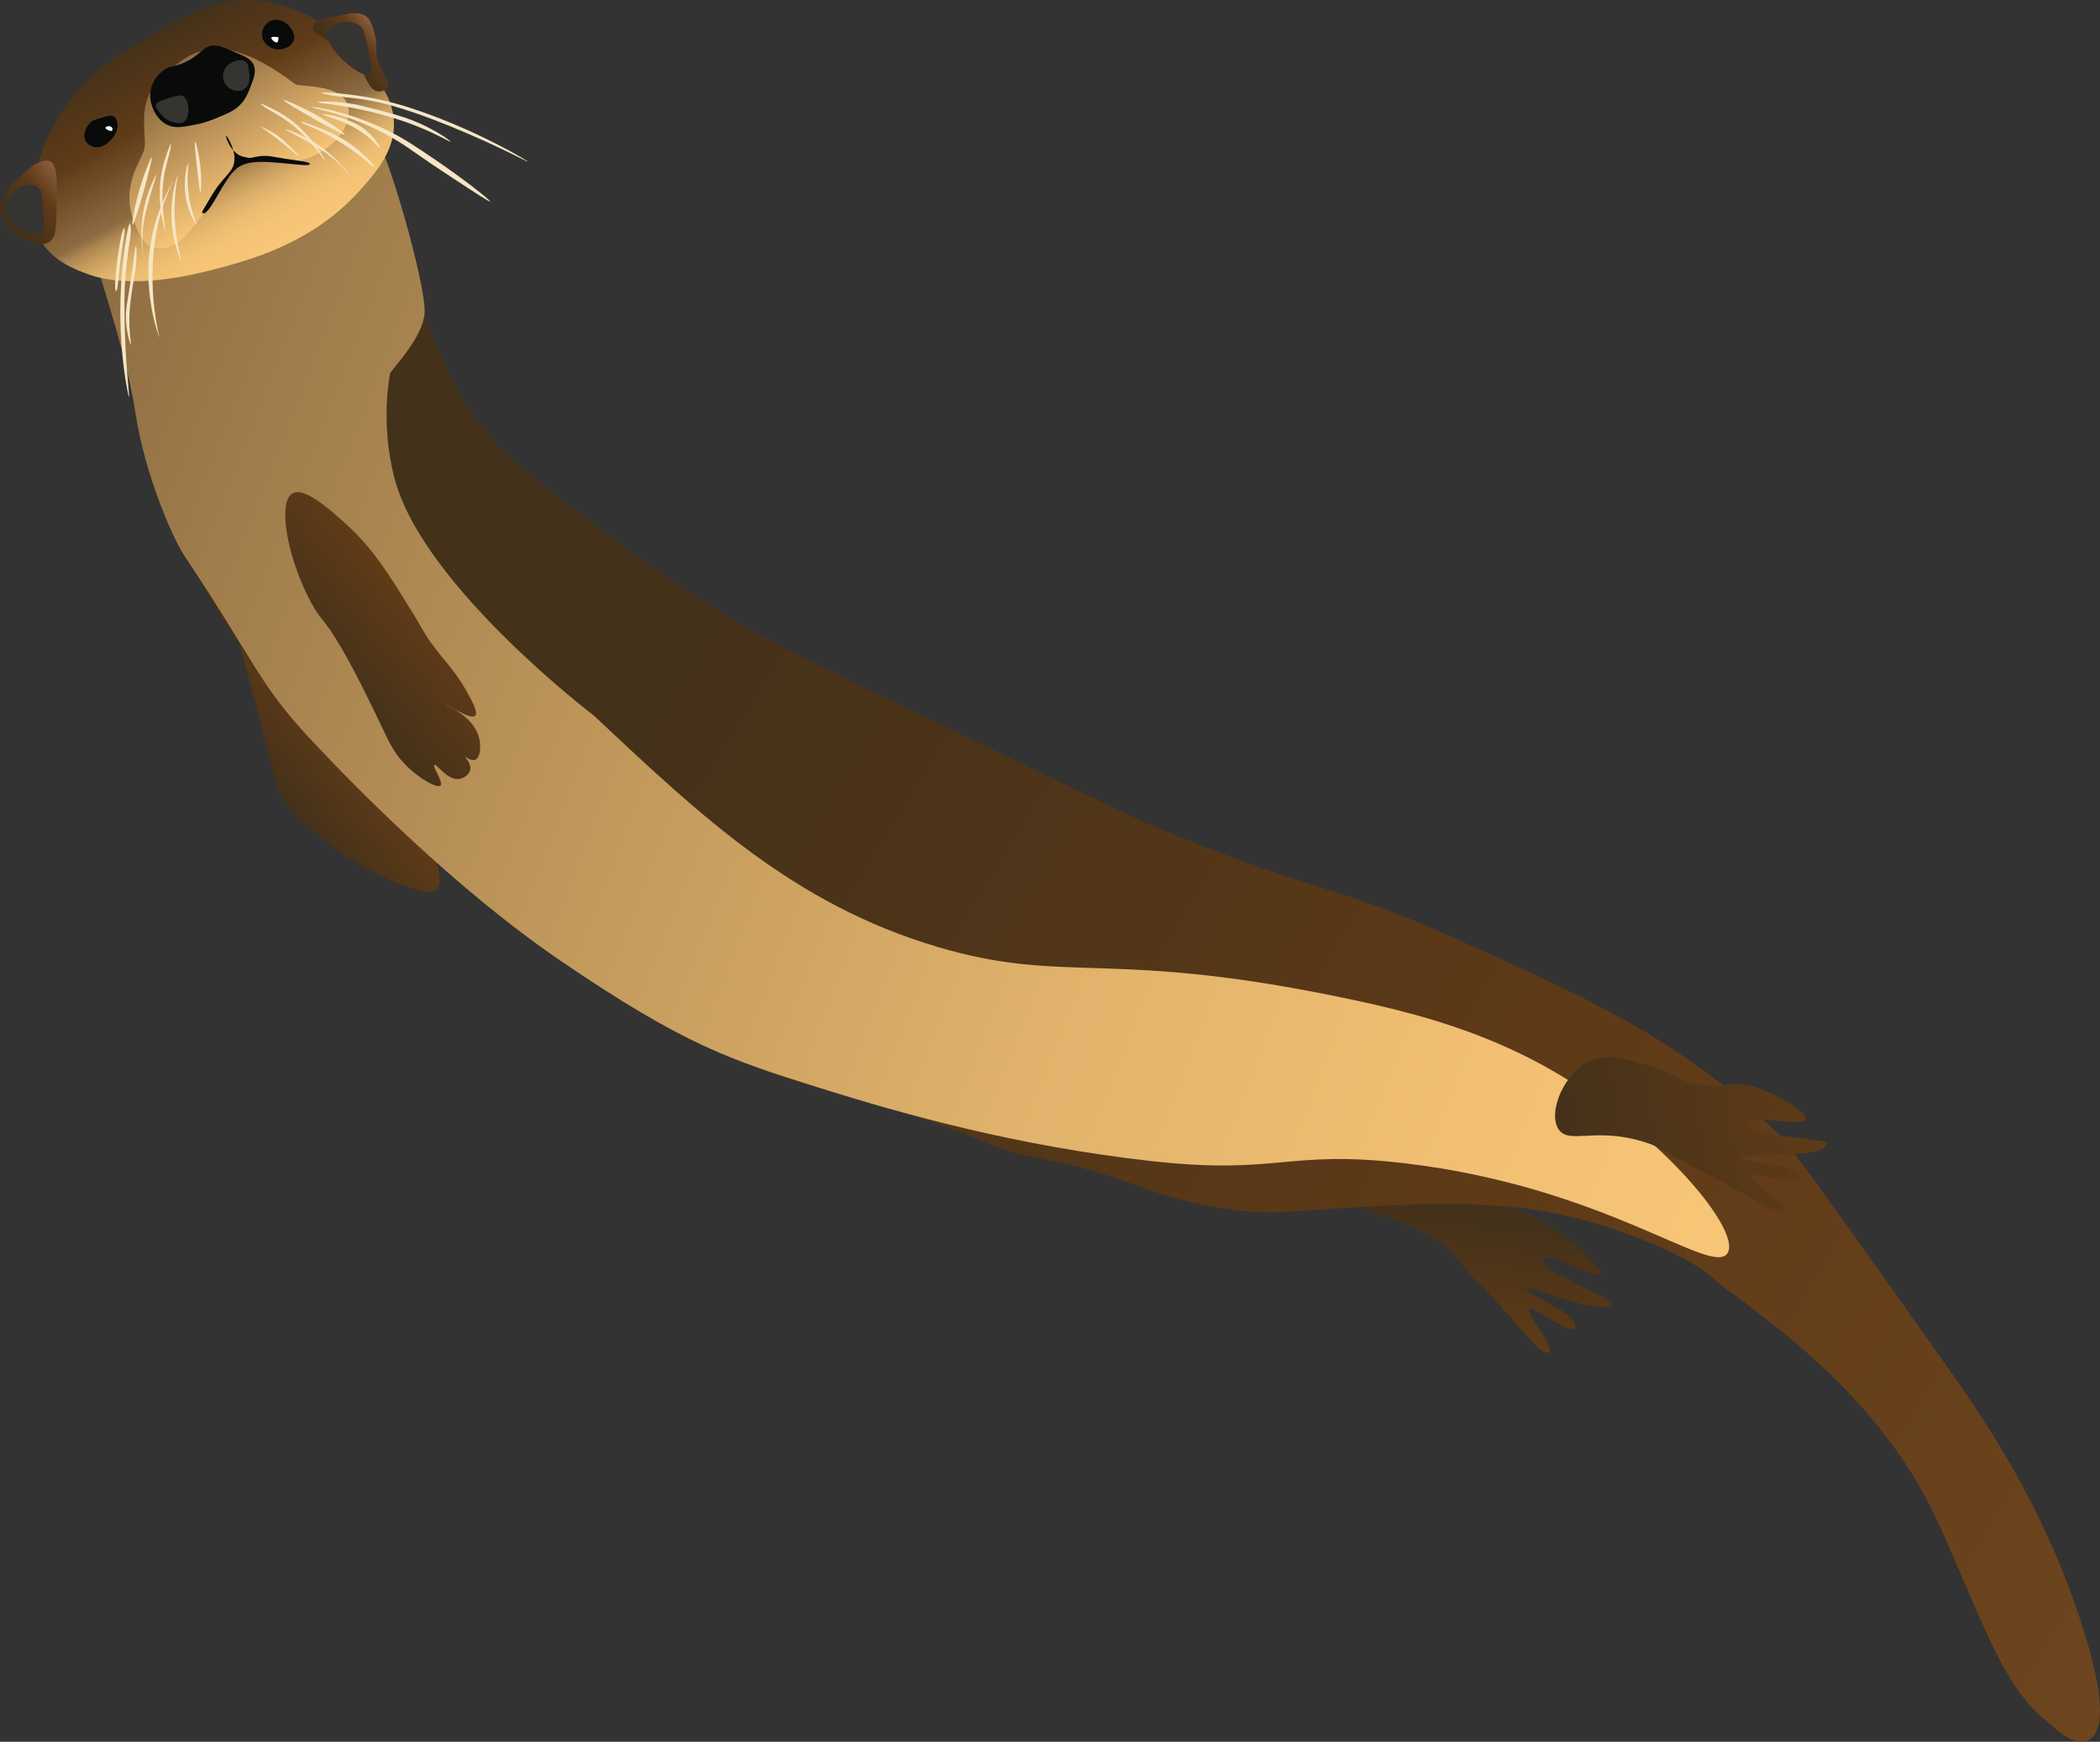 
        <svg xmlns:rdf="http://www.w3.org/1999/02/22-rdf-syntax-ns#" xmlns="http://www.w3.org/2000/svg" xmlns:cc="https://creativecommons.org/ns" xmlns:xlink="http://www.w3.org/1999/xlink" xmlns:dc="https://www.dublincore.org/specifications/dublin-core/dcmi-terms/" x="0px" y="0px" width="500px" height="414.75px" viewBox="0 0 500 414.75" xml:space="preserve">
            <rect x="0" y="0" width="500" height="414.75" fill="#333333" stroke="none"/>
            <title>Lontra canadensis (American River Otter): swimming</title>
            <desc xmlns:ian_image_library="https://ian.umces.edu/media-library/">
                <ian_image_library:title>Lontra canadensis (American River Otter): swimming</ian_image_library:title>
                <ian_image_library:descr><p>An illustration of the American River Otter (Lontra canadensis) swimming underwater.</p></ian_image_library:descr>
                <ian_image_library:scene>
                    <ian_image_library:contains>otter, american river otter, river otter, river, freshwater, aquatic, mustelidae, mammalia, chordata, carnivora</ian_image_library:contains>
                    <ian_image_library:when>2025-07-08</ian_image_library:when>
                </ian_image_library:scene>
            </desc>
             <defs><linearGradient id="ian_symbols_05d65f7fc6d761c4b9b73b92b2d72bca" x1="187.98" y1="278.2" x2="208.99" y2="278.2" gradientTransform="translate(403.85 276.25) rotate(141.26)" gradientUnits="userSpaceOnUse"><stop offset="0" stop-color="#603b17"></stop><stop offset="1" stop-color="#44311a"></stop></linearGradient><linearGradient id="ian_symbols_05d65f7fc6d761c4b9b73b92b2d72bca-2" x1="36.36" y1="30.36" x2="68.37" y2="-1.66" gradientTransform="translate(403.85 276.25) rotate(141.26)" gradientUnits="userSpaceOnUse"><stop offset=".34" stop-color="#44311a"></stop><stop offset="1" stop-color="#603b17"></stop></linearGradient><linearGradient id="ian_symbols_05d65f7fc6d761c4b9b73b92b2d72bca-3" x1="-26.47" y1="-152.28" x2="171.12" y2="390.63" gradientTransform="translate(403.85 276.25) rotate(141.26)" gradientUnits="userSpaceOnUse"><stop offset="0" stop-color="#6d451e"></stop><stop offset=".32" stop-color="#5f3a17"></stop><stop offset=".73" stop-color="#44311a"></stop></linearGradient><linearGradient id="ian_symbols_05d65f7fc6d761c4b9b73b92b2d72bca-4" x1="-30.51" y1=".25" x2="195.22" y2="391.22" gradientTransform="translate(403.85 276.25) rotate(141.26)" gradientUnits="userSpaceOnUse"><stop offset="0" stop-color="#f8c677"></stop><stop offset=".16" stop-color="#f0bf73"></stop><stop offset=".38" stop-color="#e0b26b"></stop><stop offset=".62" stop-color="#c39a5c"></stop><stop offset=".89" stop-color="#9e7b4b"></stop><stop offset="1" stop-color="#8d6c42"></stop></linearGradient><linearGradient id="ian_symbols_05d65f7fc6d761c4b9b73b92b2d72bca-5" x1="-30.34" y1="-10.33" x2="24.34" y2="21.23" xlink:href="#ian_symbols_05d65f7fc6d761c4b9b73b92b2d72bca"></linearGradient><linearGradient id="ian_symbols_05d65f7fc6d761c4b9b73b92b2d72bca-6" x1="155.3" y1="293.91" x2="180.93" y2="293.91" xlink:href="#ian_symbols_05d65f7fc6d761c4b9b73b92b2d72bca"></linearGradient><linearGradient id="ian_symbols_05d65f7fc6d761c4b9b73b92b2d72bca-7" x1="83.54" y1="528.17" x2="95.88" y2="470.15" gradientTransform="translate(437.45 360.25) rotate(140.06)" gradientUnits="userSpaceOnUse"><stop offset="0" stop-color="#44311a"></stop><stop offset=".32" stop-color="#603b17"></stop><stop offset=".61" stop-color="#8e6c42"></stop><stop offset=".65" stop-color="#ac8651"></stop><stop offset=".7" stop-color="#c69c5d"></stop><stop offset=".76" stop-color="#dcb06a"></stop><stop offset=".82" stop-color="#ebbc71"></stop><stop offset=".89" stop-color="#f4c375"></stop><stop offset="1" stop-color="#f8c677"></stop></linearGradient><linearGradient id="ian_symbols_05d65f7fc6d761c4b9b73b92b2d72bca-8" x1="119.53" y1="513.76" x2="137.44" y2="513.76" gradientTransform="translate(437.45 360.25) rotate(140.06)" gradientUnits="userSpaceOnUse"><stop offset="0" stop-color="#8b5f3d"></stop><stop offset=".37" stop-color="#5f3a17"></stop><stop offset=".85" stop-color="#44311a"></stop></linearGradient><linearGradient id="ian_symbols_05d65f7fc6d761c4b9b73b92b2d72bca-9" x1="39.73" y1="493.46" x2="51.54" y2="493.46" xlink:href="#ian_symbols_05d65f7fc6d761c4b9b73b92b2d72bca-8"></linearGradient><linearGradient id="ian_symbols_05d65f7fc6d761c4b9b73b92b2d72bca-10" x1="-742.19" y1="468" x2="-734.63" y2="432.43" gradientTransform="translate(273.01 -805.25) rotate(-43.81)" gradientUnits="userSpaceOnUse"><stop offset="0" stop-color="#f8c677"></stop><stop offset=".91" stop-color="#8e6c42"></stop></linearGradient></defs><path d="M98.6,211.7c2.16.68,4.16,1.18,5.27.17,2.09-1.89-.17-8.03-2.49-11.94-3.3-5.59-7.35-7.75-11.43-10.89-3.79-2.91-3.45-3.5-19.39-24.78-11.01-14.68-13.51-17.54-14.41-17.05-.58.32-.17,1.84,3.53,15.98,2.86,10.91,3.22,12.33,3.54,13.54,2.63,10.35,2.29,9.89,2.84,11.16,2.44,5.67,6.63,8.81,15.04,15.07.67.51,7.58,5.58,17.5,8.7h0v.02Z" fill="url(#ian_symbols_05d65f7fc6d761c4b9b73b92b2d72bca)" stroke-width="0"></path><path d="M363.44,306.96c.8-1.14,18.25,6.86,20.35,3.47.72-1.15-17.89-7.86-16.25-10.76,1.13-2,12.37,5.5,13.39,3.5.78-1.54-8.05-8.91-11.91-11.35-4.99-3.16-4.49-1.83-9.56-4.65-4.66-2.58-4.09-4.15-9.88-8.24-4.94-3.5-8.19-5.79-12.24-5.58-7.12.38-14.16,8.37-12.84,13.02,1.18,4.17,8.14,2.26,17.72,9.07,4.6,3.28,4.87,5.06,11.38,11.61,7.69,7.75,13.63,16.77,15.32,14.82,1.07-1.25-5.64-9.19-4.79-10.07.9-.93,10.49,6.72,10.96,4.2.63-3.36-12.32-8.07-11.65-9.03h.01Z" fill="url(#ian_symbols_05d65f7fc6d761c4b9b73b92b2d72bca-2)" stroke-width="0"></path><path d="M497.7,414.08c1.78-1.26,5.17-5.7-2.55-28.87-9.38-28.13-23.14-47.9-32.22-60.71-24.23-34.23-36.35-51.36-39.74-54.68-22.41-21.94-44.89-32.05-76.13-46.09-32-14.39-32.83-10.41-73.6-27.52-2.94-1.23-27.56-13.08-73.86-35.55-28.68-13.88-41.13-22.92-58.93-36.42-16.47-12.49-23.57-17.95-30.53-29.32-12.9-21.04-16.84-58.07-25.91-64.78-10.93-8.09-20.79,15.45-29.13,19.74-8.23,4.24-18.35,7.54-21.32,17.1-3.01,9.71-1.6,34.51,5.59,53.21,2.9,7.51,10.8,26.47,28.94,48.91,14.21,17.6,27.31,28.19,48.77,45.38,21.02,16.81,33.32,24.03,50.14,33.35,24.31,13.45,32.06,9.81,68.69,24.67,10.17,4.13,16.98,3.14,33.87,9.5,16.6,6.25,29.64,7.04,36.01,6.6,22.24-1.5,37.18-2.63,53.19-1.3,21.35,1.77,43.4,11.76,48.83,16.97,6.18,5.92,38.32,24.56,53.58,58.13,10.3,22.66,15.25,38.81,25.55,47.13,1.67,1.35,7.04,7.17,10.75,4.55h0Z" fill="url(#ian_symbols_05d65f7fc6d761c4b9b73b92b2d72bca-3)" stroke-width="0"></path><path d="M411.29,298.45c3.87-5.69-19.47-33.23-49.65-47.72-13.51-6.48-26.98-9.95-38.39-12.41-59.19-12.77-68.89-3.57-100.16-12.88-33.87-10.08-55.97-30.86-81.65-55.01,0,0-40.61-30.82-47.45-56.31-3.62-13.48-1.08-25.29-1.08-25.29,1.33-1.99,7.72-8.57,8.18-14.24.51-6.19-8.98-39.62-11.99-42.4-6.86-6.36-43.83,3.3-67.06,22.24-1.64,4.93,7.05,23.51,10.29,44.38,2.11,13.59,8.39,28.79,11.75,33.8,16.33,24.47,17.31,29.93,29.7,43.25,11.15,11.98,34.85,35.96,59.6,52.85,29.77,20.3,40.68,23.69,61.75,30.33,20.35,6.42,47.35,13.88,78.72,17.4,30.79,3.46,32.39-2.78,60.65.56,47.75,5.64,73.01,26.99,76.77,21.46h.01Z" fill="url(#ian_symbols_05d65f7fc6d761c4b9b73b92b2d72bca-4)" stroke-width="0"></path><path d="M414.67,275.68c.39-1.33,19.5.5,20.36-3.37.29-1.32-19.48-1.59-18.87-4.87.41-2.26,13.48,1.17,13.8-1.08.24-1.72-8.4-6.67-12.83-7.71-5.75-1.35-6.98.62-12.69-.39-5.24-.91-5.23-2.57-12.03-4.56-5.81-1.69-9.64-2.8-13.4-1.26-6.6,2.68-10.64,12.55-7.88,16.52,2.49,3.56,8.43-.52,19.71,2.77,5.42,1.59,6.25,3.18,14.56,7.26,9.81,4.82,18.39,11.4,19.33,8.98.59-1.52-8.34-6.83-7.83-7.96.55-1.19,12.1,2.92,11.74.39-.5-3.37-14.28-3.6-13.96-4.72h-.02Z" fill="url(#ian_symbols_05d65f7fc6d761c4b9b73b92b2d72bca-5)" stroke-width="0"></path><path d="M98.05,145.57c2.78,4.53,2.92,5.28,4.98,8.03,2.9,3.91,5.29,6.07,8.03,10.92,1.12,1.98,2.9,5.15,2.06,5.92-1.14,1.08-6.66-2.8-6.77-2.65-.11.16,6.3,2.69,7.69,7.77.59,2.14.3,4.83-.85,5.34-1.74.76-5.29-3.35-5.34-3.3-.06.05,4.67,3.23,4.11,5.74-.25,1.1-1.49,2-2.68,2.15-2.86.34-5.35-3.74-5.87-3.36s2.23,4.15,1.49,4.91c-.75.78-5.05-1.55-8.41-4.99-2.77-2.83-3.83-5.3-6.09-10.04-1.69-3.53-5.52-11.57-9.17-17.83-4.16-7.12-4.65-6.06-7.23-10.84-5.4-10.02-8.07-23.69-4.36-25.85,2.78-1.61,8.59,3.57,12.52,7.08,6.63,5.91,10.81,12.74,15.85,20.98h.04Z" fill="url(#ian_symbols_05d65f7fc6d761c4b9b73b92b2d72bca-6)" stroke-width="0"></path><path d="M35.41,8.82c-5.41,3.12-8.13,4.67-10.97,7.04-3.12,2.61-11.61,9.89-15.08,22.29-1.49,5.36-3.56,12.72.3,19.09,2.96,4.9,7.95,6.82,11.18,8.01,2.45.9,10.96,3.7,28.41-.67,10.21-2.57,25.19-6.53,36.7-19.53,3.75-4.24,8.16-9.36,7.84-16.15-.28-5.85-3.93-10.13-8.06-14.96-2.62-3.07-6.89-7.95-14.34-11.12-2.31-.98-7.69-3.19-14.7-2.78-6.72.4-11.58,3.19-21.29,8.76h.01Z" fill="url(#ian_symbols_05d65f7fc6d761c4b9b73b92b2d72bca-7)" stroke-width="0"></path><path d="M11.88,38.4c-2.57-1.07-6.7,3.26-8.48,5.13-1.95,2.05-3.14,3.3-3.36,5.25-.42,3.91,3.34,7.5,6.74,8.73.91.33,3.41,1.23,5.07,0,1.33-1,1.46-2.88,1.52-4.66.32-9.11.46-13.65-1.48-14.47h-.01.01Z" fill="url(#ian_symbols_05d65f7fc6d761c4b9b73b92b2d72bca-8)" stroke-width="0"></path><path d="M87.08,3.84c-1.48-1.08-3.35-.75-5.92-.24-3.86.75-6.36,1.23-6.69,2.61-.67,2.78,8.71,4.05,12.27,11.67.56,1.18,1.49,3.65,3.24,3.88.87.12,1.97-.33,2.38-1.13.74-1.43-1.37-2.68-2.39-6.19-.84-2.86.12-3.57-.97-7.06-.55-1.75-.9-2.8-1.91-3.54,0,0-.01,0-.01,0Z" fill="url(#ian_symbols_05d65f7fc6d761c4b9b73b92b2d72bca-9)" stroke-width="0"></path><path d="M9.3,44.83c-1.06-1.04-2.69-.87-3.03-.84-2.2.23-3.5,2.04-4.25,3.09-.56.78-1.02,1.46-1.02,2.4,0,.23.05.97,1.2,2.54,1,1.35,1.7,2.27,2.97,2.91,1.25.63,3.8,1.36,5.06.19.63-.58.33-1.09-.06-6.89-.11-1.76-.15-2.67-.89-3.4h.01Z" fill="#363431" stroke-width="0"></path><path d="M85.6,6.08c-2.18-1.65-6.74-.67-7.55,1.42-1.41,3.62,8.11,11.52,10.02,10.25.73-.47.29-2.52-.56-6.6-.61-2.89-.93-4.34-1.89-5.07h-.02Z" fill="#363431" stroke-width="0"></path><path d="M24.61,27.91c-1.72.46-2.58.7-3.3,1.48-.9.97-1.69,2.84-.86,4.26.64,1.1,1.93,1.35,2.11,1.38,1.83.33,3.29-1.14,3.81-1.69.35-.36,1.7-1.74,1.59-3.63-.02-.41-.08-1.44-.8-1.93-.61-.42-1.35-.23-2.56.11h.01Z" fill="#090a0a" stroke-width="0"></path><path d="M36.68,20.74c-3.94,4.56-1.64,12.14-2.33,14.83-.72,2.88-6.02,8.85-2.11,18.08.97,2.29,2.33,5.78,6.06,5.5,3.01-.23,5.42-1.1,12.05-11.12,3.47-5.24,5.27-7.88,8.06-9.21,5.58-2.62,8.73,1.12,15.02-1.18,4.38-1.6,9.38-5.8,9.6-10.67.33-7.37-11.61-6.08-12.78-6.95-17.79-13.45-25.34-8.83-33.58.74h0v-.02Z" fill="url(#ian_symbols_05d65f7fc6d761c4b9b73b92b2d72bca-10)" stroke-width="0"></path><path d="M62.48,8.99c-.34-1.35.21-2.8,1.25-3.6.61-.49,1.26-.62,1.63-.67,1.83-.23,3.18,1.15,3.43,1.43.22.23,1.74,1.89,1.1,3.58-.4,1.1-1.49,1.55-1.89,1.72-1.27.55-2.79.39-3.96-.39-.3-.21-1.25-.85-1.58-2.08h.01Z" fill="#090a0a" stroke-width="0"></path><path d="M43.79,14.92c-2.72,1.23-3.33.62-5,1.94-.52.41-2.56,2.06-2.96,4.9-.23,1.6.16,2.85.34,3.41.17.53,1.04,3.19,3.51,4.49,1.89.98,3.73.62,6.89.01,2.22-.42,3.77-1.07,5.23-1.67,2.73-1.13,4.17-1.74,5.55-3.23,1.18-1.29,1.69-2.57,2.15-3.73.91-2.31,1.59-4.02.9-5.59-.62-1.41-2.09-2.03-5.02-3.26-2.25-.96-3.36-1.42-4.48-1.36-2.73.15-2.97,2.26-7.09,4.1h-.01Z" fill="#090a0a" stroke-width="0"></path><path d="M43.51,22.82c-.52-.27-1.48,0-3.37.55-2.74.8-2.94,1.3-3,1.47-.21.69.42,1.44,1.1,2.25.46.53,1.41,1.63,3.06,2.04.78.19,1.63.4,2.33,0,1.75-1.02,1.59-5.4-.13-6.3h.01Z" fill="#363431" stroke-width="0"></path><path d="M53.2,17.33c-.06.23-.24,1.09.12,2.05.52,1.35,1.94,2.32,3.39,2.26.25,0,1.02-.05,1.69-.57,1.31-1.04,1.03-3.08.86-4.32-.12-.9-.23-1.65-.86-2.11s-1.42-.33-1.84-.27c-1.36.22-2.95,1.26-3.35,2.94h0v.02Z" fill="#363431" stroke-width="0"></path><path d="M53.89,32.33c.1-.04,1.94,2.82,1.94,5.41,0,3.42-2.56,3.82-5.59,9.09-1.63,2.83-2.4,3.76-2,3.9.36.12.89.4,3.06-3.35,2.62-4.49,3.93-6.75,5.95-7.85,1.82-1,4.25-1.2,9.05-.78,4.44.39,7.31.87,7.48.3s-4.27-.92-7.09-1.46c-3.17-.59-4.1-.63-6.41-.11-1.19.27-1.44,0-2.21-.13-3.02-.57-4.5-4.91-4.2-5.02h.02Z" fill="#090a0a" stroke-width="0"></path><path d="M36.12,37.44c.44.15-4.07,16.24-4.55,16.13-.29-.06.58-5.58,2.48-11.1.62-1.81,1.87-5.07,2.08-5.02Z" fill="#f5e6c5" stroke-width="0"></path><path d="M29.55,54.39c-.81-.05-2.78,14.74-1.92,14.93.49.11.51-3.94,1.38-9.66.28-1.86.93-5.24.55-5.27h-.01Z" fill="#f5e6c5" stroke-width="0"></path><path d="M30.91,53.25c-.44-.04-2.75,11.89-2.17,25.57.38,8.8,1.84,15.79,2,15.76.16-.01-1-8.82-1.09-19.13-.06-5.78-.12-9.33,1.36-18.87.34-2.18.02-3.33-.11-3.34h.01Z" fill="#f5e6c5" stroke-width="0"></path><path d="M41.32,42.91s-3.18,5.21-4.82,11.97c-3.3,13.59,1.43,25.55,1.49,25.53.04-.01-1.99-6.93-1.64-16.82.21-5.62,1.08-9.45,1.31-10.4,1.43-6.03,3.68-10.28,3.66-10.28h-.01Z" fill="#f5e6c5" stroke-width="0"></path><path d="M46.45,33.74c-.22.04.19,3.8.56,7.1.38,3.37.57,5.07.69,5.06.22,0,.42-3.68-.17-7.68-.33-2.2-.91-4.5-1.08-4.47h0Z" fill="#f5e6c5" stroke-width="0"></path><path d="M40.66,34.33c-.18-.05-1.21,2.99-1.64,4.44-2.41,8.31.3,16.4.4,16.37.1-.01-1.33-6.66-.47-12.46.33-2.25.58-3.2,1.38-6.12.46-1.67.4-2.21.33-2.22h0Z" fill="#f5e6c5" stroke-width="0"></path><path d="M32.34,58.62c-.18,0-.38,2.5-1.09,7.32-.93,6.36-1.44,7.65-1.23,10.7.22,3.02.96,5.36,1.12,5.34.18-.02-.63-3.52-.24-8.47.17-2.17.57-4.6.7-5.4.39-2.32.66-3.31.8-5.28.16-2.01.12-4.19-.05-4.21h-.01Z" fill="#f5e6c5" stroke-width="0"></path><path d="M37.2,41.58c-.11-.04-1.31,2.48-2.11,4.93-2.52,7.75-.96,14.72-.93,14.72,0,0-.81-4.19.29-9.56.38-1.81,1.07-4.24,1.38-5.35.84-2.92,1.47-4.7,1.37-4.72h0Z" fill="#f5e6c5" stroke-width="0"></path><path d="M44.84,38.93c-.17-.02-1.19,3.23-.73,7.15.5,4.24,2.5,7.38,2.66,7.31.15-.05-1.17-2.54-1.78-6.55-.7-4.62.02-7.9-.15-7.92h0v.02Z" fill="#f5e6c5" stroke-width="0"></path><path d="M42.33,41.74c-.07-.01-1.6,4.16-1.52,9.53.08,6.21,2.26,10.89,2.38,10.85.08-.02-1.02-3.25-1.46-8.39-.23-2.83-.16-5.02-.11-5.98.18-3.68.76-6.01.72-6.02h-.01Z" fill="#f5e6c5" stroke-width="0"></path><path d="M75.66,24.33c-.01.23,3.4.39,8.92,1.48,8.12,1.6,13.75,3.86,15.1,4.41,4.73,1.93,7.52,3.65,7.6,3.52.1-.17-3.79-2.99-9.04-5.07-2.61-1.03-5.04-1.66-9.84-2.9-2.83-.73-3.91-.93-4.5-1.03-4.3-.72-8.2-.64-8.22-.41h-.01Z" fill="#f5e6c5" stroke-width="0"></path><path d="M76.61,22.13c.04-.28,5.4.1,10.36.93,5.32.89,9.77,2.23,14.15,3.8,14.04,5.05,24.64,11.5,24.56,11.65-.06.11-7.1-3.82-18.87-8.6-5.81-2.35-9.89-3.71-13.28-4.68-4.48-1.3-7.67-1.7-10.95-2.03-2.84-.29-6.02-.87-6-1.07h.01Z" fill="#f5e6c5" stroke-width="0"></path><path d="M61.92,30.1c5.72,3.86,8.8,7.18,9.14,6.95.18-.11-3.39-3.63-5.25-4.98-.96-.69-4.21-2.21-3.88-1.97h0Z" fill="#f5e6c5" stroke-width="0"></path><path d="M71.58,29.01c-.1.22,4.08,1.75,6.67,3.22,8.24,4.65,10.59,7.9,10.87,7.54.25-.3-2.62-3.31-5.87-5.59-2.85-1.99-5.39-3-7.77-3.94-.16-.06-3.79-1.49-3.91-1.23h0Z" fill="#f5e6c5" stroke-width="0"></path><path d="M76.95,27.27c-.11.39,7.18,1.61,12,6.55.62.63,1.48,1.63,1.58,1.55.13-.11-1.08-2.31-3.12-4.1-1.6-1.41-3.13-2.04-4.55-2.62-2.89-1.18-5.83-1.63-5.91-1.4h0Z" fill="#f5e6c5" stroke-width="0"></path><path d="M116.67,47.97c.17-.24-6.07-5.19-12.92-9.85-4.84-3.29-7.55-5.13-11.46-7.04-9.44-4.62-17.91-5.81-17.99-5.53-.08.3,9.51,1.43,20.41,8.05,3.18,1.93,3.71,2.66,13.3,8.94,5.08,3.34,8.52,5.59,8.64,5.42h.01Z" fill="#f5e6c5" stroke-width="0"></path><path d="M67.52,23.82c-.21.41,14.33,8.66,14.59,8.24.16-.25-4.34-3.56-9.59-6.14-1.71-.84-4.9-2.29-5-2.1Z" fill="#f5e6c5" stroke-width="0"></path><path d="M62.05,24.69c.08-.16,2.97,1.26,4.3,2,7.57,4.2,11.33,11.86,11.25,11.91-.07.06-3.75-5.67-8.45-9.19-1.81-1.36-2.68-1.87-5.28-3.37-1.5-.86-1.83-1.29-1.81-1.36h-.01Z" fill="#f5e6c5" stroke-width="0"></path><path d="M67.81,30.74c.06-.11,2.67.83,4.98,2.01,7.26,3.73,11.04,9.78,11.03,9.79s-2.37-3.54-6.93-6.59c-1.54-1.02-3.74-2.26-4.76-2.83-2.66-1.49-4.34-2.29-4.31-2.39h-.01Z" fill="#f5e6c5" stroke-width="0"></path><path d="M66,10.1c.36-.21.32-1.66.27-1.24h0s-1.5-.25-1.66.1c-.15.34,1,1.37,1.41,1.14h-.01Z" fill="#fff" stroke-width="0"></path><path d="M26.68,31.11c.18-.15.11-.57-.08-.8-.41-.51-1.47-.18-1.5.1-.06.33,1.25,1,1.6.69h-.01Z" fill="#fff" stroke-width="0"></path></svg> 